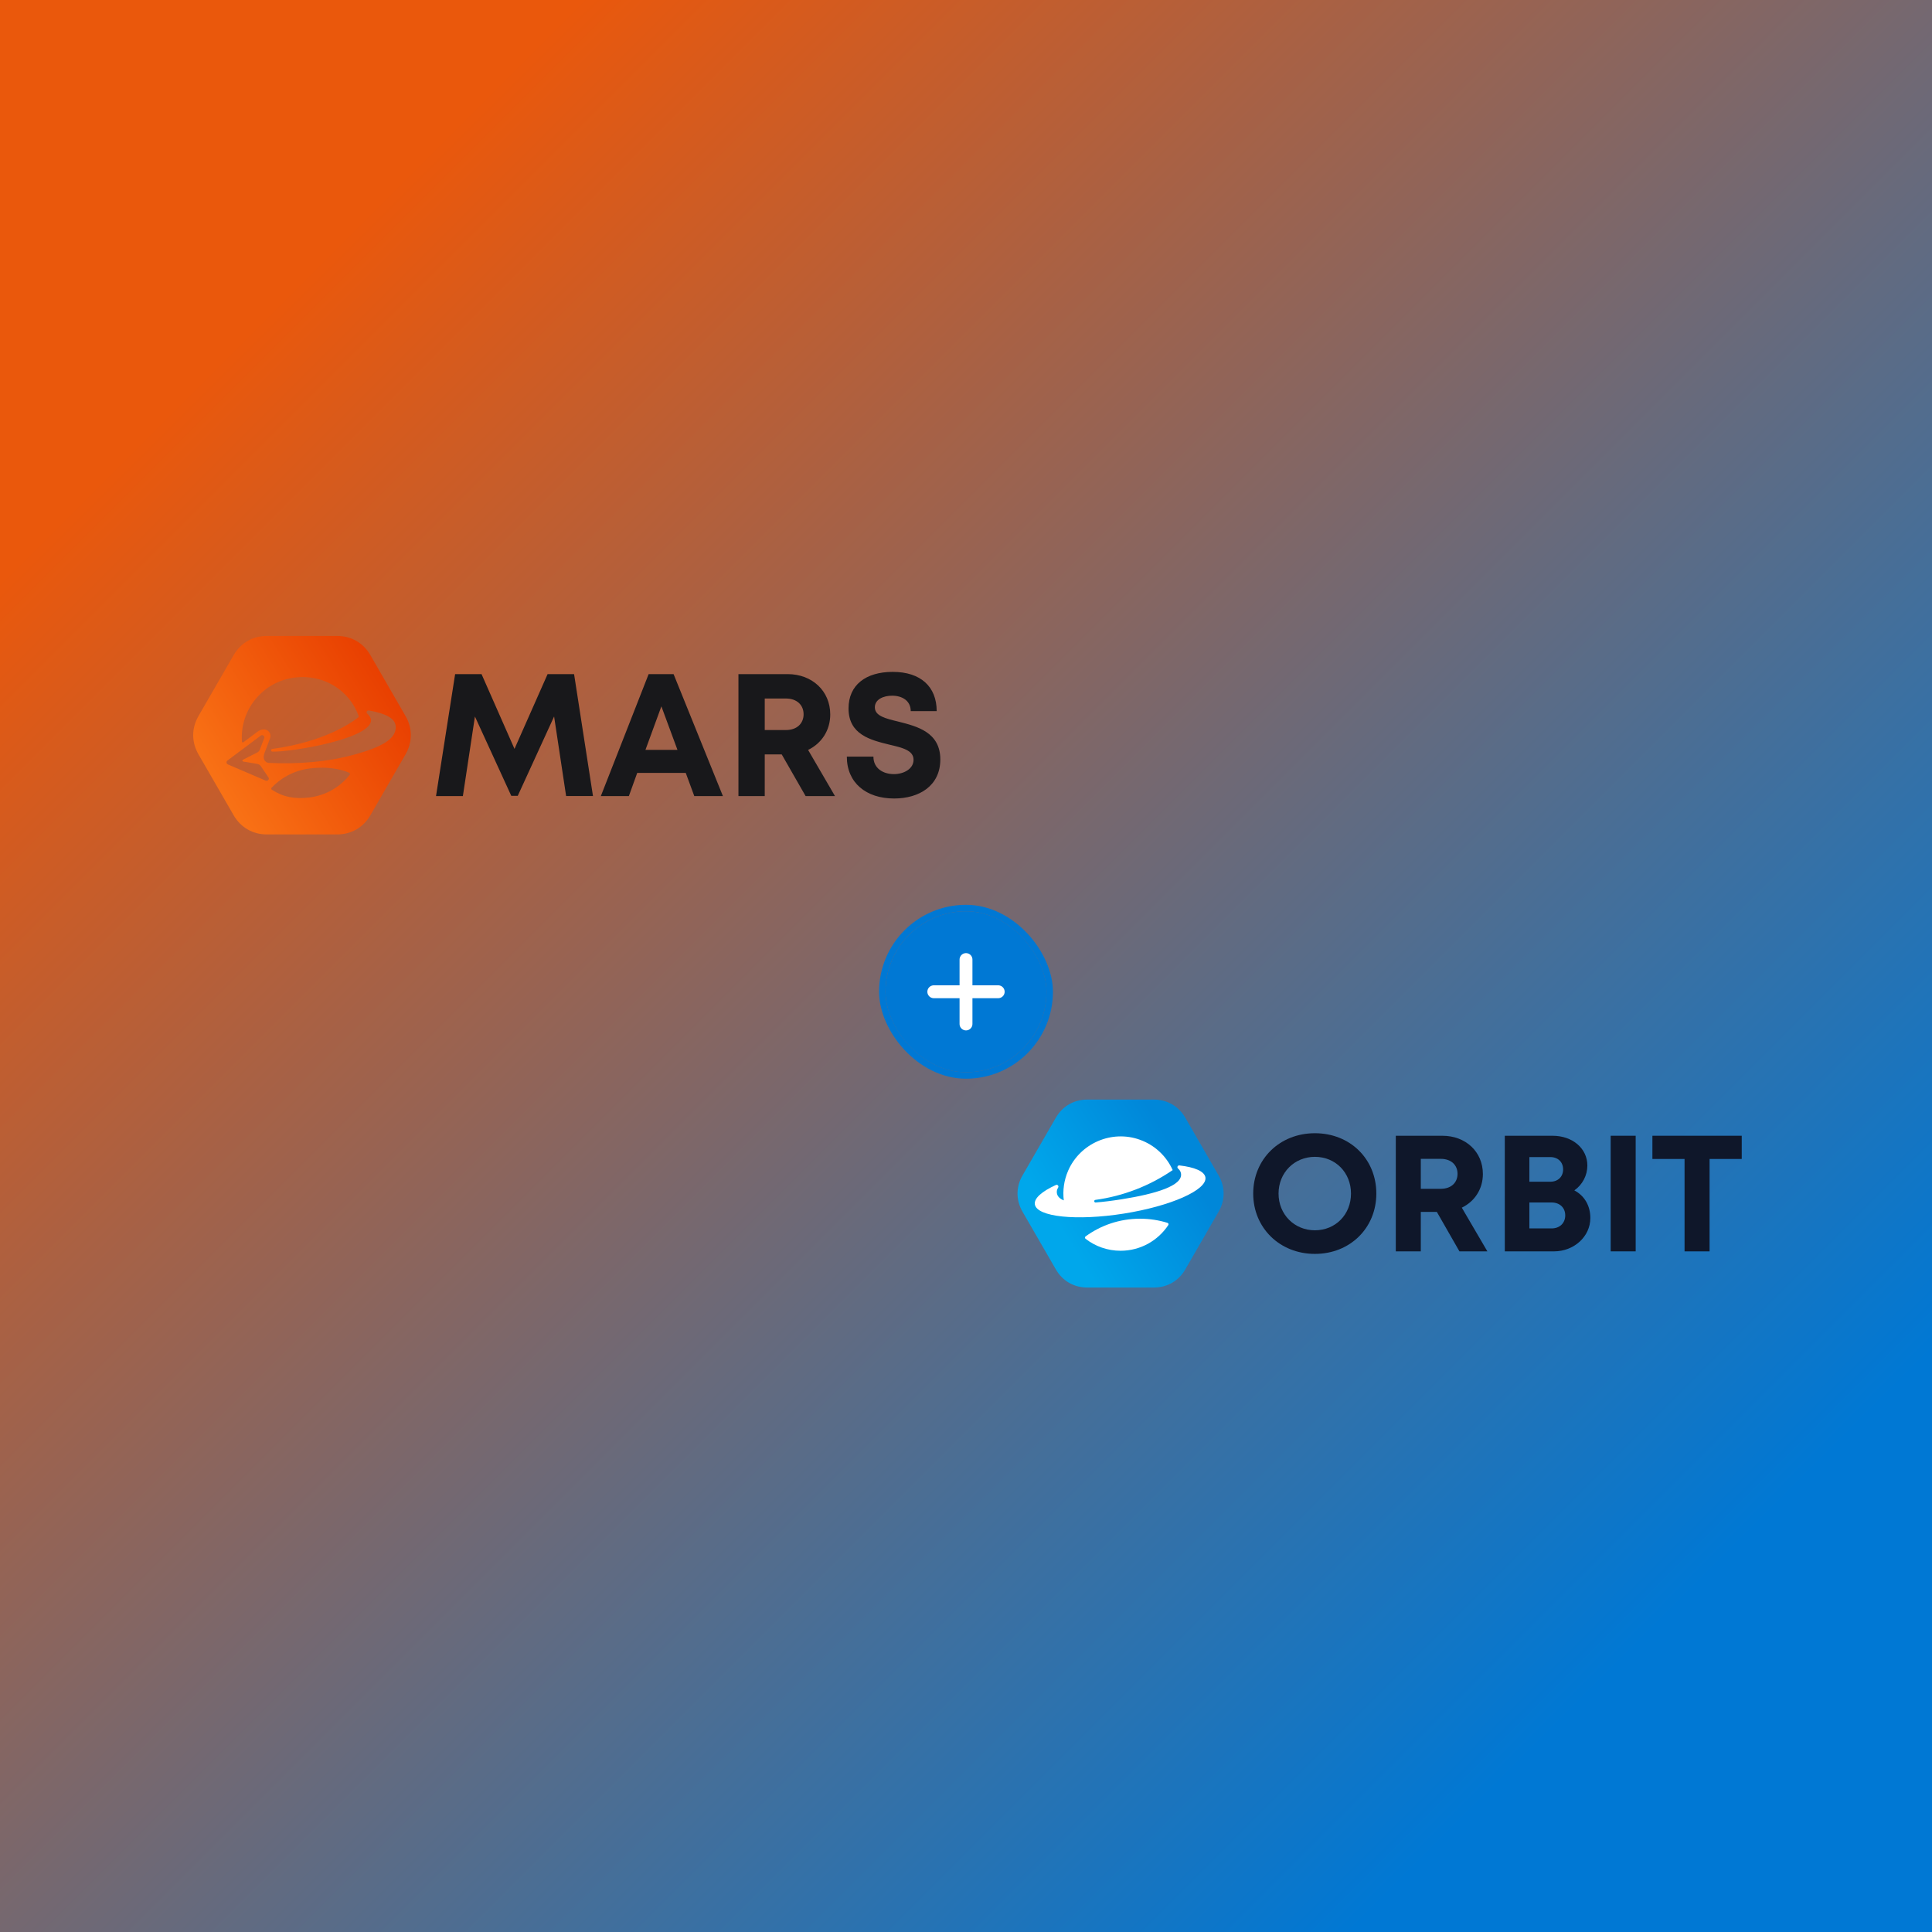 <svg xmlns="http://www.w3.org/2000/svg" fill="none" viewBox="0 0 1200 1200" height="1200" width="1200">
<g clip-path="url(#clip0_4062_5234)">
<rect fill="#0364B8" height="1200" width="1200"></rect>
<g filter="url(#filter0_i_4062_5234)">
<path fill="url(#paint0_radial_4062_5234)" d="M1033.34 497.5C1019.05 472.748 1019.05 442.252 1033.34 417.5L1150.91 213.877C1165.2 189.125 1191.61 173.877 1220.19 173.877H1455.31C1483.89 173.877 1510.3 189.125 1524.59 213.877L1642.16 417.5C1656.45 442.252 1656.45 472.748 1642.16 497.5L1524.59 701.123C1510.3 725.875 1483.89 741.123 1455.31 741.123H1220.19C1191.61 741.123 1165.2 725.875 1150.91 701.123L1033.34 497.5Z"></path>
</g>
<g filter="url(#filter1_i_4062_5234)">
<path fill="url(#paint1_radial_4062_5234)" d="M1033.34 -70.5C1019.05 -95.252 1019.05 -125.748 1033.34 -150.5L1150.91 -354.123C1165.2 -378.875 1191.61 -394.123 1220.19 -394.123H1455.31C1483.89 -394.123 1510.3 -378.875 1524.59 -354.123L1642.16 -150.5C1656.45 -125.748 1656.45 -95.252 1642.16 -70.5L1524.59 133.123C1510.3 157.875 1483.89 173.123 1455.31 173.123L1220.19 173.123C1191.61 173.123 1165.2 157.875 1150.91 133.123L1033.34 -70.5Z"></path>
</g>
<g filter="url(#filter2_i_4062_5234)">
<path fill="url(#paint2_radial_4062_5234)" d="M1033.34 1065.5C1019.05 1040.75 1019.05 1010.25 1033.34 985.5L1150.91 781.877C1165.2 757.125 1191.61 741.877 1220.19 741.877H1455.31C1483.89 741.877 1510.3 757.125 1524.59 781.877L1642.16 985.5C1656.45 1010.25 1656.45 1040.75 1642.16 1065.5L1524.59 1269.12C1510.3 1293.88 1483.89 1309.12 1455.31 1309.12H1220.19C1191.61 1309.12 1165.2 1293.88 1150.91 1269.12L1033.34 1065.5Z"></path>
</g>
<g filter="url(#filter3_d_4062_5234)">
<path fill="white" d="M541.844 781.5C527.553 756.748 527.553 726.252 541.844 701.5L659.406 497.877C673.697 473.125 700.107 457.877 728.688 457.877H963.812C992.393 457.877 1018.8 473.125 1033.09 497.877L1150.66 701.5C1164.95 726.252 1164.95 756.748 1150.66 781.5L1033.09 985.123C1018.8 1009.88 992.393 1025.12 963.812 1025.12H728.688C700.107 1025.12 673.697 1009.88 659.406 985.123L541.844 781.5Z"></path>
</g>
<g filter="url(#filter4_i_4062_5234)">
<path fill="url(#paint3_radial_4062_5234)" d="M541.844 1349.5C527.553 1324.75 527.553 1294.25 541.844 1269.5L659.406 1065.88C673.697 1041.12 700.107 1025.88 728.688 1025.88H963.812C992.393 1025.88 1018.8 1041.12 1033.09 1065.88L1150.66 1269.5C1164.95 1294.25 1164.95 1324.75 1150.66 1349.5L1033.09 1553.12C1018.8 1577.88 992.393 1593.12 963.812 1593.12H728.688C700.107 1593.12 673.697 1577.88 659.406 1553.12L541.844 1349.5Z"></path>
</g>
<g filter="url(#filter5_i_4062_5234)">
<path fill="url(#paint4_radial_4062_5234)" d="M541.844 213.5C527.553 188.748 527.553 158.252 541.844 133.5L659.406 -70.123C673.697 -94.875 700.107 -110.123 728.688 -110.123H963.812C992.393 -110.123 1018.8 -94.875 1033.09 -70.123L1150.66 133.5C1164.95 158.252 1164.95 188.748 1150.66 213.5L1033.09 417.123C1018.8 441.875 992.393 457.123 963.812 457.123H728.688C700.107 457.123 673.697 441.875 659.406 417.123L541.844 213.5Z"></path>
</g>
<g filter="url(#filter6_d_4062_5234)">
<path fill="white" d="M50.344 497.5C36.053 472.748 36.053 442.252 50.344 417.5L167.906 213.877C182.197 189.125 208.607 173.877 237.188 173.877H472.312C500.893 173.877 527.303 189.125 541.594 213.877L659.156 417.5C673.447 442.252 673.447 472.748 659.156 497.5L541.594 701.123C527.303 725.875 500.893 741.123 472.312 741.123H237.188C208.607 741.123 182.197 725.875 167.906 701.123L50.344 497.5Z"></path>
</g>
<g filter="url(#filter7_i_4062_5234)">
<path fill="url(#paint5_radial_4062_5234)" d="M50.344 -70.5C36.053 -95.252 36.053 -125.748 50.344 -150.5L167.906 -354.123C182.197 -378.875 208.607 -394.123 237.188 -394.123H472.312C500.893 -394.123 527.303 -378.875 541.594 -354.123L659.156 -150.5C673.447 -125.748 673.447 -95.252 659.156 -70.5L541.594 133.123C527.303 157.875 500.893 173.123 472.312 173.123L237.188 173.123C208.607 173.123 182.197 157.875 167.906 133.123L50.344 -70.5Z"></path>
</g>
<g filter="url(#filter8_i_4062_5234)">
<path fill="url(#paint6_radial_4062_5234)" d="M50.344 1065.5C36.053 1040.75 36.053 1010.25 50.344 985.5L167.906 781.877C182.197 757.125 208.607 741.877 237.188 741.877H472.312C500.893 741.877 527.303 757.125 541.594 781.877L659.156 985.5C673.447 1010.25 673.447 1040.75 659.156 1065.5L541.594 1269.12C527.303 1293.88 500.893 1309.12 472.312 1309.12H237.188C208.607 1309.12 182.197 1293.88 167.906 1269.12L50.344 1065.5Z"></path>
</g>
<g filter="url(#filter9_i_4062_5234)">
<path fill="url(#paint7_radial_4062_5234)" d="M-441.156 781.5C-455.447 756.748 -455.447 726.252 -441.156 701.5L-323.594 497.877C-309.303 473.125 -282.893 457.877 -254.312 457.877H-19.188C9.393 457.877 35.803 473.125 50.094 497.877L167.656 701.5C181.947 726.252 181.947 756.748 167.656 781.5L50.094 985.123C35.803 1009.88 9.393 1025.12 -19.188 1025.12H-254.312C-282.893 1025.12 -309.303 1009.88 -323.594 985.123L-441.156 781.5Z"></path>
</g>
<g filter="url(#filter10_i_4062_5234)">
<path fill="url(#paint8_radial_4062_5234)" d="M-441.156 1349.5C-455.447 1324.75 -455.447 1294.25 -441.156 1269.5L-323.594 1065.88C-309.303 1041.12 -282.893 1025.88 -254.312 1025.88H-19.188C9.393 1025.88 35.803 1041.12 50.094 1065.88L167.656 1269.5C181.947 1294.25 181.947 1324.75 167.656 1349.5L50.094 1553.12C35.803 1577.88 9.393 1593.12 -19.188 1593.12H-254.312C-282.893 1593.12 -309.303 1577.88 -323.594 1553.12L-441.156 1349.5Z"></path>
</g>
<g filter="url(#filter11_i_4062_5234)">
<path fill="url(#paint9_radial_4062_5234)" d="M-441.156 213.5C-455.447 188.748 -455.447 158.252 -441.156 133.5L-323.594 -70.123C-309.303 -94.875 -282.893 -110.123 -254.312 -110.123H-19.188C9.393 -110.123 35.803 -94.875 50.094 -70.123L167.656 133.5C181.947 158.252 181.947 188.748 167.656 213.5L50.094 417.123C35.803 441.875 9.393 457.123 -19.188 457.123H-254.312C-282.893 457.123 -309.303 441.875 -323.594 417.123L-441.156 213.5Z"></path>
</g>
<path stroke-width="2" stroke="#0078D4" d="M1033.34 497.5C1019.05 472.748 1019.05 442.252 1033.34 417.5L1150.91 213.877C1165.2 189.125 1191.61 173.877 1220.19 173.877H1455.31C1483.89 173.877 1510.3 189.125 1524.59 213.877L1642.16 417.5C1656.45 442.252 1656.45 472.748 1642.16 497.5L1524.59 701.123C1510.3 725.875 1483.89 741.123 1455.31 741.123H1220.19C1191.61 741.123 1165.2 725.875 1150.91 701.123L1033.34 497.5Z"></path>
<path stroke-width="2" stroke="#0078D4" d="M1033.34 -70.5C1019.05 -95.252 1019.05 -125.748 1033.34 -150.5L1150.91 -354.123C1165.2 -378.875 1191.61 -394.123 1220.19 -394.123H1455.31C1483.89 -394.123 1510.3 -378.875 1524.59 -354.123L1642.16 -150.5C1656.45 -125.748 1656.45 -95.252 1642.16 -70.5L1524.59 133.123C1510.3 157.875 1483.89 173.123 1455.31 173.123L1220.19 173.123C1191.61 173.123 1165.2 157.875 1150.91 133.123L1033.34 -70.5Z"></path>
<path stroke-width="2" stroke="#0078D4" d="M1033.34 1065.5C1019.05 1040.75 1019.05 1010.25 1033.34 985.5L1150.91 781.877C1165.2 757.125 1191.61 741.877 1220.19 741.877H1455.31C1483.89 741.877 1510.3 757.125 1524.59 781.877L1642.16 985.5C1656.45 1010.25 1656.45 1040.75 1642.16 1065.5L1524.59 1269.12C1510.3 1293.88 1483.89 1309.12 1455.31 1309.12H1220.19C1191.61 1309.12 1165.2 1293.88 1150.91 1269.12L1033.34 1065.5Z"></path>
<path stroke-width="2" stroke="#0078D4" d="M541.844 781.5C527.553 756.748 527.553 726.252 541.844 701.5L659.406 497.877C673.697 473.125 700.107 457.877 728.688 457.877H963.812C992.393 457.877 1018.8 473.125 1033.09 497.877L1150.66 701.5C1164.95 726.252 1164.95 756.748 1150.66 781.5L1033.09 985.123C1018.8 1009.88 992.393 1025.12 963.812 1025.12H728.688C700.107 1025.12 673.697 1009.88 659.406 985.123L541.844 781.5Z"></path>
<path stroke-width="2" stroke="#0078D4" d="M541.844 1349.5C527.553 1324.75 527.553 1294.25 541.844 1269.5L659.406 1065.88C673.697 1041.12 700.107 1025.88 728.688 1025.88H963.812C992.393 1025.88 1018.8 1041.12 1033.09 1065.88L1150.66 1269.5C1164.95 1294.25 1164.95 1324.75 1150.66 1349.5L1033.09 1553.12C1018.8 1577.88 992.393 1593.12 963.812 1593.12H728.688C700.107 1593.12 673.697 1577.88 659.406 1553.12L541.844 1349.5Z"></path>
<path stroke-width="2" stroke="#0078D4" d="M541.844 213.5C527.553 188.748 527.553 158.252 541.844 133.5L659.406 -70.123C673.697 -94.875 700.107 -110.123 728.688 -110.123H963.812C992.393 -110.123 1018.8 -94.875 1033.09 -70.123L1150.66 133.5C1164.95 158.252 1164.95 188.748 1150.66 213.5L1033.09 417.123C1018.8 441.875 992.393 457.123 963.812 457.123H728.688C700.107 457.123 673.697 441.875 659.406 417.123L541.844 213.5Z"></path>
<path stroke-width="2" stroke="#0078D4" d="M50.344 497.5C36.053 472.748 36.053 442.252 50.344 417.5L167.906 213.877C182.197 189.125 208.607 173.877 237.188 173.877H472.312C500.893 173.877 527.303 189.125 541.594 213.877L659.156 417.5C673.447 442.252 673.447 472.748 659.156 497.5L541.594 701.123C527.303 725.875 500.893 741.123 472.312 741.123H237.188C208.607 741.123 182.197 725.875 167.906 701.123L50.344 497.5Z"></path>
<path stroke-width="2" stroke="#0078D4" d="M50.344 -70.5C36.053 -95.252 36.053 -125.748 50.344 -150.5L167.906 -354.123C182.197 -378.875 208.607 -394.123 237.188 -394.123H472.312C500.893 -394.123 527.303 -378.875 541.594 -354.123L659.156 -150.5C673.447 -125.748 673.447 -95.252 659.156 -70.5L541.594 133.123C527.303 157.875 500.893 173.123 472.312 173.123L237.188 173.123C208.607 173.123 182.197 157.875 167.906 133.123L50.344 -70.5Z"></path>
<path stroke-width="2" stroke="#0078D4" d="M50.344 1065.5C36.053 1040.75 36.053 1010.25 50.344 985.5L167.906 781.877C182.197 757.125 208.607 741.877 237.188 741.877H472.312C500.893 741.877 527.303 757.125 541.594 781.877L659.156 985.5C673.447 1010.25 673.447 1040.75 659.156 1065.5L541.594 1269.12C527.303 1293.88 500.893 1309.12 472.312 1309.12H237.188C208.607 1309.12 182.197 1293.88 167.906 1269.12L50.344 1065.5Z"></path>
<path stroke-width="2" stroke="#0078D4" d="M-441.156 781.5C-455.447 756.748 -455.447 726.252 -441.156 701.5L-323.594 497.877C-309.303 473.125 -282.893 457.877 -254.312 457.877H-19.188C9.393 457.877 35.803 473.125 50.094 497.877L167.656 701.5C181.947 726.252 181.947 756.748 167.656 781.5L50.094 985.123C35.803 1009.88 9.393 1025.12 -19.188 1025.12H-254.312C-282.893 1025.12 -309.303 1009.88 -323.594 985.123L-441.156 781.5Z"></path>
<path stroke-width="2" stroke="#0078D4" d="M-441.156 1349.5C-455.447 1324.75 -455.447 1294.25 -441.156 1269.5L-323.594 1065.88C-309.303 1041.12 -282.893 1025.88 -254.312 1025.88H-19.188C9.393 1025.88 35.803 1041.12 50.094 1065.88L167.656 1269.5C181.947 1294.25 181.947 1324.75 167.656 1349.5L50.094 1553.12C35.803 1577.88 9.393 1593.12 -19.188 1593.12H-254.312C-282.893 1593.12 -309.303 1577.88 -323.594 1553.12L-441.156 1349.5Z"></path>
<path stroke-width="2" stroke="#0078D4" d="M-441.156 213.5C-455.447 188.748 -455.447 158.252 -441.156 133.5L-323.594 -70.123C-309.303 -94.875 -282.893 -110.123 -254.312 -110.123H-19.188C9.393 -110.123 35.803 -94.875 50.094 -70.123L167.656 133.5C181.947 158.252 181.947 188.748 167.656 213.5L50.094 417.123C35.803 441.875 9.393 457.123 -19.188 457.123H-254.312C-282.893 457.123 -309.303 441.875 -323.594 417.123L-441.156 213.5Z"></path>
<g style="mix-blend-mode:color">
<rect fill="url(#paint10_linear_4062_5234)" height="1200" width="1200"></rect>
</g>
<path fill="url(#paint11_linear_4062_5234)" d="M230.037 406.889L240.967 425.82L251.897 444.75C256.262 452.311 256.262 460.967 251.897 468.529L240.967 487.459L230.037 506.39C225.672 513.951 218.176 518.278 209.445 518.279L187.586 518.278H165.727C156.995 518.279 149.499 513.951 145.134 506.39L134.205 487.459L123.275 468.529C118.909 460.967 118.909 452.312 123.275 444.75L134.204 425.82L145.134 406.889C149.5 399.328 156.996 395 165.727 395L187.586 395H209.445C218.176 395 225.672 399.328 230.037 406.889ZM183.252 420.808C200.943 418.698 216.987 428.615 222.761 444.701C222.905 445.102 222.696 445.483 222.355 445.739C205.962 458.044 183.443 463.289 169.08 465.18C168.581 465.245 168.271 465.776 168.371 466.203C168.471 466.629 168.873 466.842 169.31 466.851C181.667 467.089 231.838 458.637 230.434 446.86C230.302 445.751 229.164 444.166 228.099 443.251C227.707 442.915 227.593 442.377 227.812 441.91C228.033 441.443 228.521 441.189 229.029 441.278C239.731 443.134 245.192 446.206 245.732 450.731C246.725 459.061 236.362 464.148 220.69 468.523C203.295 473.378 185.219 474.663 167.111 473.863C165.656 473.799 164.453 472.898 163.982 471.52C163.59 470.374 163.728 469.277 164.465 467.186C164.607 466.784 165.367 464.871 165.546 464.394L167.691 458.65C168.57 456.301 167.453 454.335 165.777 453.495C164.157 452.684 162.028 452.929 159.88 454.525L151.193 461.024C151.019 461.155 150.803 461.178 150.605 461.087C150.408 460.997 150.284 460.818 150.269 460.602C148.908 440.792 163.314 423.186 183.252 420.808L183.252 420.808ZM161.963 456.9L141.258 472.39C140.847 472.698 140.646 473.166 140.707 473.676C140.768 474.186 141.073 474.594 141.546 474.797L165.006 484.851C165.54 485.08 166.125 484.969 166.539 484.563C166.952 484.157 167.177 483.516 166.854 483.035L162.076 475.943C161.523 475.122 160.744 474.621 159.769 474.459L151.021 473.002C150.771 472.961 150.584 472.771 150.545 472.519C150.506 472.269 150.628 472.031 150.854 471.916L159.759 467.391C160.56 466.984 161.114 466.366 161.432 465.525L164.181 458.255C164.387 457.709 164.029 457.13 163.531 456.826C163.032 456.521 162.431 456.55 161.963 456.9ZM217.192 481.242C211.255 488.798 202.434 494.086 192.139 495.315C183.075 496.396 175.975 495.142 168.874 490.531C168.656 490.389 168.524 490.176 168.494 489.917C168.464 489.658 168.542 489.422 168.722 489.233C173.874 483.84 181.735 478.564 192.896 477.232C202.089 476.135 210.628 477.257 216.86 479.938C217.11 480.046 217.28 480.244 217.346 480.509C217.414 480.772 217.36 481.028 217.192 481.242Z" clip-rule="evenodd" fill-rule="evenodd"></path>
<path fill="#18181B" d="M368.311 494.448L356.571 418.706H340.124L319.565 465.143L299.097 418.706H282.687L270.821 494.448H287.502L294.986 445.035L317.564 494.303H321.586L344.164 445.017L351.63 494.447H368.311L368.311 494.448ZM431.23 494.448H449.012L418.372 418.706H402.881L373.198 494.448H390.601L395.794 480.057H425.929L431.23 494.448H431.23ZM410.798 438.723L420.789 465.774H400.898L410.798 438.723ZM500.372 494.448H518.622L501.923 465.792C510.272 461.752 515.682 453.655 515.682 443.755C515.682 429.166 504.411 418.706 489.227 418.706H458.66V494.448H474.998V468.587H485.548L500.372 494.448ZM474.998 433.854H488.144C495.033 433.854 499.127 437.984 499.127 443.647C499.127 449.328 495.033 453.439 488.144 453.439H474.998V433.855V433.854ZM555.338 495.963C571.009 495.963 584.048 488.046 584.048 471.707C584.048 454.737 569.549 451.131 558.007 448.209C549.982 446.28 543.382 444.674 543.382 439.336C543.382 434.359 548.774 432.105 554.112 432.105C560.28 432.105 565.672 435.171 565.672 441.699H581.794C581.794 426.605 571.948 417.317 554.509 417.317C537.72 417.317 527.044 425.486 527.044 440.022C527.044 456.36 540.876 459.678 552.327 462.492C560.514 464.421 567.421 466.026 567.421 471.905C567.421 477.567 561.398 480.814 555.23 480.814C548.54 480.814 542.499 477.279 542.499 469.957H525.98C525.98 486.224 537.972 495.962 555.338 495.962L555.338 495.963Z"></path>
<g filter="url(#filter12_dd_4062_5234)">
<rect fill="#0078D4" rx="50" height="100" width="100" y="550" x="550"></rect>
<rect stroke-width="4" stroke="#0078D4" rx="52" height="104" width="104" y="548" x="548"></rect>
<path stroke-linejoin="round" stroke-linecap="round" stroke-width="8" stroke="white" d="M600 580V620M620 600H580"></path>
</g>
<path fill="#0F172A" d="M778.391 741.339C778.391 720.017 794.798 703.863 816.711 703.863C838.624 703.863 854.863 719.932 854.863 741.339C854.863 762.746 838.54 778.815 816.711 778.815C794.882 778.815 778.391 762.661 778.391 741.339ZM839.124 741.346C839.124 728.315 829.508 718.536 816.711 718.536C803.914 718.536 794.129 728.418 794.129 741.346C794.129 754.273 803.914 764.155 816.711 764.155C829.508 764.155 839.124 754.37 839.124 741.346Z"></path>
<path fill="#0F172A" d="M892.456 752.74H882.489V777.25H866.952V705.44H895.936C910.317 705.44 921.043 715.342 921.043 729.197C921.043 738.593 915.895 746.267 907.954 750.104L923.842 777.257H906.487L892.456 752.747V752.74ZM882.489 738.385H894.923C901.422 738.385 905.305 734.476 905.305 729.087C905.305 723.698 901.422 719.789 894.923 719.789H882.489V738.385Z"></path>
<path fill="#0F172A" d="M977.849 739.372C984.192 742.696 987.789 748.929 987.789 756.526C987.789 768.044 977.661 777.25 965.181 777.25H934.659V705.44H964.35C976.739 705.44 985.939 713.342 985.939 723.906C985.939 730.08 982.907 735.833 977.842 739.378L977.849 739.372ZM963.721 762.992C968.83 762.992 972.2 759.616 972.2 754.896C972.2 750.176 968.83 746.884 963.721 746.884H949.93V762.992H963.727H963.721ZM970.876 726.328C970.876 721.822 967.753 718.673 962.876 718.673H949.93V733.989H962.876C967.772 733.989 970.876 730.821 970.876 726.334V726.328Z"></path>
<path fill="#0F172A" d="M1000.42 705.434H1015.95V777.244H1000.42V705.434Z"></path>
<path fill="#0F172A" d="M1081.81 719.855H1061.85V777.251H1046.31V719.855H1026.34V705.434H1081.82V719.855H1081.81Z"></path>
<path fill="url(#paint12_linear_4062_5234)" d="M736.207 694.228L746.557 712.154L756.906 730.081C761.042 737.242 761.042 745.436 756.906 752.598L746.557 770.524L736.207 788.451C732.071 795.612 724.975 799.709 716.703 799.709H696.004H675.305C667.033 799.709 659.937 795.612 655.801 788.451L645.451 770.524L635.102 752.598C630.966 745.436 630.966 737.242 635.102 730.081L645.451 712.154L655.801 694.228C659.937 687.066 667.033 682.969 675.305 682.969H696.004H716.703C724.975 682.969 732.071 687.066 736.207 694.228Z" clip-rule="evenodd" fill-rule="evenodd"></path>
<path fill="white" d="M748.706 731.282C748.108 727.51 742.005 724.958 732.545 723.861C731.435 723.731 730.877 725.114 731.734 725.828C732.727 726.653 733.35 727.665 733.539 728.886C734.74 736.45 717.852 741.541 696.562 744.91C690.875 745.813 685.44 746.501 680.519 746.878C680.097 746.91 679.727 746.611 679.662 746.196C679.59 745.748 679.902 745.332 680.35 745.274C697.588 742.943 714.06 736.567 728.377 726.763C724.572 718.316 717.489 711.323 707.983 707.908C690.453 701.604 670.786 710.141 663.397 727.243C660.807 733.243 660.008 739.541 660.735 745.566C658.287 744.586 656.768 743.131 656.45 741.099C656.255 739.878 656.534 738.729 657.223 737.632C657.82 736.69 656.853 735.548 655.84 736.009C647.185 739.976 642.166 744.287 642.763 748.059C643.997 755.857 668.715 758.422 697.965 753.792C727.221 749.157 749.933 739.08 748.699 731.282H748.706Z" clip-rule="evenodd" fill-rule="evenodd"></path>
<path fill="white" d="M725.65 760.915C725.981 760.409 725.735 759.72 725.157 759.539C719.768 757.863 714.035 756.961 708.087 756.961C695.446 756.961 683.759 761.045 674.273 767.96C673.786 768.317 673.773 769.05 674.247 769.421C680.259 774.089 687.81 776.868 696.004 776.868C708.392 776.868 719.294 770.524 725.65 760.915Z" clip-rule="evenodd" fill-rule="evenodd"></path>
</g>
<defs>
<filter color-interpolation-filters="sRGB" filterUnits="userSpaceOnUse" height="567.247" width="630.248" y="173.877" x="1022.63" id="filter0_i_4062_5234">
<feFlood result="BackgroundImageFix" flood-opacity="0"></feFlood>
<feBlend result="shape" in2="BackgroundImageFix" in="SourceGraphic" mode="normal"></feBlend>
<feColorMatrix result="hardAlpha" values="0 0 0 0 0 0 0 0 0 0 0 0 0 0 0 0 0 0 127 0" type="matrix" in="SourceAlpha"></feColorMatrix>
<feOffset></feOffset>
<feGaussianBlur stdDeviation="32"></feGaussianBlur>
<feComposite k3="1" k2="-1" operator="arithmetic" in2="hardAlpha"></feComposite>
<feColorMatrix values="0 0 0 0 0 0 0 0 0 0.471 0 0 0 0 0.831 0 0 0 0.4 0" type="matrix"></feColorMatrix>
<feBlend result="effect1_innerShadow_4062_5234" in2="shape" mode="normal"></feBlend>
</filter>
<filter color-interpolation-filters="sRGB" filterUnits="userSpaceOnUse" height="567.247" width="630.248" y="-394.123" x="1022.63" id="filter1_i_4062_5234">
<feFlood result="BackgroundImageFix" flood-opacity="0"></feFlood>
<feBlend result="shape" in2="BackgroundImageFix" in="SourceGraphic" mode="normal"></feBlend>
<feColorMatrix result="hardAlpha" values="0 0 0 0 0 0 0 0 0 0 0 0 0 0 0 0 0 0 127 0" type="matrix" in="SourceAlpha"></feColorMatrix>
<feOffset></feOffset>
<feGaussianBlur stdDeviation="32"></feGaussianBlur>
<feComposite k3="1" k2="-1" operator="arithmetic" in2="hardAlpha"></feComposite>
<feColorMatrix values="0 0 0 0 0 0 0 0 0 0.471 0 0 0 0 0.831 0 0 0 0.4 0" type="matrix"></feColorMatrix>
<feBlend result="effect1_innerShadow_4062_5234" in2="shape" mode="normal"></feBlend>
</filter>
<filter color-interpolation-filters="sRGB" filterUnits="userSpaceOnUse" height="567.247" width="630.248" y="741.877" x="1022.63" id="filter2_i_4062_5234">
<feFlood result="BackgroundImageFix" flood-opacity="0"></feFlood>
<feBlend result="shape" in2="BackgroundImageFix" in="SourceGraphic" mode="normal"></feBlend>
<feColorMatrix result="hardAlpha" values="0 0 0 0 0 0 0 0 0 0 0 0 0 0 0 0 0 0 127 0" type="matrix" in="SourceAlpha"></feColorMatrix>
<feOffset></feOffset>
<feGaussianBlur stdDeviation="32"></feGaussianBlur>
<feComposite k3="1" k2="-1" operator="arithmetic" in2="hardAlpha"></feComposite>
<feColorMatrix values="0 0 0 0 0 0 0 0 0 0.471 0 0 0 0 0.831 0 0 0 0.4 0" type="matrix"></feColorMatrix>
<feBlend result="effect1_innerShadow_4062_5234" in2="shape" mode="normal"></feBlend>
</filter>
<filter color-interpolation-filters="sRGB" filterUnits="userSpaceOnUse" height="599.247" width="662.248" y="441.877" x="515.126" id="filter3_d_4062_5234">
<feFlood result="BackgroundImageFix" flood-opacity="0"></feFlood>
<feColorMatrix result="hardAlpha" values="0 0 0 0 0 0 0 0 0 0 0 0 0 0 0 0 0 0 127 0" type="matrix" in="SourceAlpha"></feColorMatrix>
<feOffset></feOffset>
<feGaussianBlur stdDeviation="8"></feGaussianBlur>
<feComposite operator="out" in2="hardAlpha"></feComposite>
<feColorMatrix values="0 0 0 0 1 0 0 0 0 1 0 0 0 0 1 0 0 0 1 0" type="matrix"></feColorMatrix>
<feBlend result="effect1_dropShadow_4062_5234" in2="BackgroundImageFix" mode="overlay"></feBlend>
<feBlend result="shape" in2="effect1_dropShadow_4062_5234" in="SourceGraphic" mode="normal"></feBlend>
</filter>
<filter color-interpolation-filters="sRGB" filterUnits="userSpaceOnUse" height="567.247" width="630.248" y="1025.88" x="531.126" id="filter4_i_4062_5234">
<feFlood result="BackgroundImageFix" flood-opacity="0"></feFlood>
<feBlend result="shape" in2="BackgroundImageFix" in="SourceGraphic" mode="normal"></feBlend>
<feColorMatrix result="hardAlpha" values="0 0 0 0 0 0 0 0 0 0 0 0 0 0 0 0 0 0 127 0" type="matrix" in="SourceAlpha"></feColorMatrix>
<feOffset></feOffset>
<feGaussianBlur stdDeviation="32"></feGaussianBlur>
<feComposite k3="1" k2="-1" operator="arithmetic" in2="hardAlpha"></feComposite>
<feColorMatrix values="0 0 0 0 0 0 0 0 0 0.471 0 0 0 0 0.831 0 0 0 0.4 0" type="matrix"></feColorMatrix>
<feBlend result="effect1_innerShadow_4062_5234" in2="shape" mode="normal"></feBlend>
</filter>
<filter color-interpolation-filters="sRGB" filterUnits="userSpaceOnUse" height="567.247" width="630.248" y="-110.123" x="531.126" id="filter5_i_4062_5234">
<feFlood result="BackgroundImageFix" flood-opacity="0"></feFlood>
<feBlend result="shape" in2="BackgroundImageFix" in="SourceGraphic" mode="normal"></feBlend>
<feColorMatrix result="hardAlpha" values="0 0 0 0 0 0 0 0 0 0 0 0 0 0 0 0 0 0 127 0" type="matrix" in="SourceAlpha"></feColorMatrix>
<feOffset></feOffset>
<feGaussianBlur stdDeviation="32"></feGaussianBlur>
<feComposite k3="1" k2="-1" operator="arithmetic" in2="hardAlpha"></feComposite>
<feColorMatrix values="0 0 0 0 0 0 0 0 0 0.471 0 0 0 0 0.831 0 0 0 0.4 0" type="matrix"></feColorMatrix>
<feBlend result="effect1_innerShadow_4062_5234" in2="shape" mode="normal"></feBlend>
</filter>
<filter color-interpolation-filters="sRGB" filterUnits="userSpaceOnUse" height="599.247" width="662.248" y="157.877" x="23.626" id="filter6_d_4062_5234">
<feFlood result="BackgroundImageFix" flood-opacity="0"></feFlood>
<feColorMatrix result="hardAlpha" values="0 0 0 0 0 0 0 0 0 0 0 0 0 0 0 0 0 0 127 0" type="matrix" in="SourceAlpha"></feColorMatrix>
<feOffset></feOffset>
<feGaussianBlur stdDeviation="8"></feGaussianBlur>
<feComposite operator="out" in2="hardAlpha"></feComposite>
<feColorMatrix values="0 0 0 0 1 0 0 0 0 1 0 0 0 0 1 0 0 0 1 0" type="matrix"></feColorMatrix>
<feBlend result="effect1_dropShadow_4062_5234" in2="BackgroundImageFix" mode="overlay"></feBlend>
<feBlend result="shape" in2="effect1_dropShadow_4062_5234" in="SourceGraphic" mode="normal"></feBlend>
</filter>
<filter color-interpolation-filters="sRGB" filterUnits="userSpaceOnUse" height="567.247" width="630.248" y="-394.123" x="39.626" id="filter7_i_4062_5234">
<feFlood result="BackgroundImageFix" flood-opacity="0"></feFlood>
<feBlend result="shape" in2="BackgroundImageFix" in="SourceGraphic" mode="normal"></feBlend>
<feColorMatrix result="hardAlpha" values="0 0 0 0 0 0 0 0 0 0 0 0 0 0 0 0 0 0 127 0" type="matrix" in="SourceAlpha"></feColorMatrix>
<feOffset></feOffset>
<feGaussianBlur stdDeviation="32"></feGaussianBlur>
<feComposite k3="1" k2="-1" operator="arithmetic" in2="hardAlpha"></feComposite>
<feColorMatrix values="0 0 0 0 0 0 0 0 0 0.471 0 0 0 0 0.831 0 0 0 0.4 0" type="matrix"></feColorMatrix>
<feBlend result="effect1_innerShadow_4062_5234" in2="shape" mode="normal"></feBlend>
</filter>
<filter color-interpolation-filters="sRGB" filterUnits="userSpaceOnUse" height="567.247" width="630.248" y="741.877" x="39.626" id="filter8_i_4062_5234">
<feFlood result="BackgroundImageFix" flood-opacity="0"></feFlood>
<feBlend result="shape" in2="BackgroundImageFix" in="SourceGraphic" mode="normal"></feBlend>
<feColorMatrix result="hardAlpha" values="0 0 0 0 0 0 0 0 0 0 0 0 0 0 0 0 0 0 127 0" type="matrix" in="SourceAlpha"></feColorMatrix>
<feOffset></feOffset>
<feGaussianBlur stdDeviation="32"></feGaussianBlur>
<feComposite k3="1" k2="-1" operator="arithmetic" in2="hardAlpha"></feComposite>
<feColorMatrix values="0 0 0 0 0 0 0 0 0 0.471 0 0 0 0 0.831 0 0 0 0.4 0" type="matrix"></feColorMatrix>
<feBlend result="effect1_innerShadow_4062_5234" in2="shape" mode="normal"></feBlend>
</filter>
<filter color-interpolation-filters="sRGB" filterUnits="userSpaceOnUse" height="567.247" width="630.248" y="457.877" x="-451.874" id="filter9_i_4062_5234">
<feFlood result="BackgroundImageFix" flood-opacity="0"></feFlood>
<feBlend result="shape" in2="BackgroundImageFix" in="SourceGraphic" mode="normal"></feBlend>
<feColorMatrix result="hardAlpha" values="0 0 0 0 0 0 0 0 0 0 0 0 0 0 0 0 0 0 127 0" type="matrix" in="SourceAlpha"></feColorMatrix>
<feOffset></feOffset>
<feGaussianBlur stdDeviation="32"></feGaussianBlur>
<feComposite k3="1" k2="-1" operator="arithmetic" in2="hardAlpha"></feComposite>
<feColorMatrix values="0 0 0 0 0 0 0 0 0 0.471 0 0 0 0 0.831 0 0 0 0.4 0" type="matrix"></feColorMatrix>
<feBlend result="effect1_innerShadow_4062_5234" in2="shape" mode="normal"></feBlend>
</filter>
<filter color-interpolation-filters="sRGB" filterUnits="userSpaceOnUse" height="567.247" width="630.248" y="1025.88" x="-451.874" id="filter10_i_4062_5234">
<feFlood result="BackgroundImageFix" flood-opacity="0"></feFlood>
<feBlend result="shape" in2="BackgroundImageFix" in="SourceGraphic" mode="normal"></feBlend>
<feColorMatrix result="hardAlpha" values="0 0 0 0 0 0 0 0 0 0 0 0 0 0 0 0 0 0 127 0" type="matrix" in="SourceAlpha"></feColorMatrix>
<feOffset></feOffset>
<feGaussianBlur stdDeviation="32"></feGaussianBlur>
<feComposite k3="1" k2="-1" operator="arithmetic" in2="hardAlpha"></feComposite>
<feColorMatrix values="0 0 0 0 0 0 0 0 0 0.471 0 0 0 0 0.831 0 0 0 0.4 0" type="matrix"></feColorMatrix>
<feBlend result="effect1_innerShadow_4062_5234" in2="shape" mode="normal"></feBlend>
</filter>
<filter color-interpolation-filters="sRGB" filterUnits="userSpaceOnUse" height="567.247" width="630.248" y="-110.123" x="-451.874" id="filter11_i_4062_5234">
<feFlood result="BackgroundImageFix" flood-opacity="0"></feFlood>
<feBlend result="shape" in2="BackgroundImageFix" in="SourceGraphic" mode="normal"></feBlend>
<feColorMatrix result="hardAlpha" values="0 0 0 0 0 0 0 0 0 0 0 0 0 0 0 0 0 0 127 0" type="matrix" in="SourceAlpha"></feColorMatrix>
<feOffset></feOffset>
<feGaussianBlur stdDeviation="32"></feGaussianBlur>
<feComposite k3="1" k2="-1" operator="arithmetic" in2="hardAlpha"></feComposite>
<feColorMatrix values="0 0 0 0 0 0 0 0 0 0.471 0 0 0 0 0.831 0 0 0 0.4 0" type="matrix"></feColorMatrix>
<feBlend result="effect1_innerShadow_4062_5234" in2="shape" mode="normal"></feBlend>
</filter>
<filter color-interpolation-filters="sRGB" filterUnits="userSpaceOnUse" height="236" width="236" y="494" x="482" id="filter12_dd_4062_5234">
<feFlood result="BackgroundImageFix" flood-opacity="0"></feFlood>
<feColorMatrix result="hardAlpha" values="0 0 0 0 0 0 0 0 0 0 0 0 0 0 0 0 0 0 127 0" type="matrix" in="SourceAlpha"></feColorMatrix>
<feOffset dy="12"></feOffset>
<feGaussianBlur stdDeviation="32"></feGaussianBlur>
<feComposite operator="out" in2="hardAlpha"></feComposite>
<feColorMatrix values="0 0 0 0 0 0 0 0 0 0.471 0 0 0 0 0.831 0 0 0 0.3 0" type="matrix"></feColorMatrix>
<feBlend result="effect1_dropShadow_4062_5234" in2="BackgroundImageFix" mode="normal"></feBlend>
<feColorMatrix result="hardAlpha" values="0 0 0 0 0 0 0 0 0 0 0 0 0 0 0 0 0 0 127 0" type="matrix" in="SourceAlpha"></feColorMatrix>
<feOffset dy="4"></feOffset>
<feGaussianBlur stdDeviation="12"></feGaussianBlur>
<feComposite operator="out" in2="hardAlpha"></feComposite>
<feColorMatrix values="0 0 0 0 0.314 0 0 0 0 0.851 0 0 0 0 1 0 0 0 0.3 0" type="matrix"></feColorMatrix>
<feBlend result="effect2_dropShadow_4062_5234" in2="effect1_dropShadow_4062_5234" mode="normal"></feBlend>
<feBlend result="shape" in2="effect2_dropShadow_4062_5234" in="SourceGraphic" mode="normal"></feBlend>
</filter>
<radialGradient gradientTransform="translate(1337.75 457.5) rotate(90) scale(327.5)" gradientUnits="userSpaceOnUse" r="1" cy="0" cx="0" id="paint0_radial_4062_5234">
<stop stop-opacity="0.9" stop-color="white" offset="0.82"></stop>
<stop stop-color="#A5D8FF" offset="1"></stop>
</radialGradient>
<radialGradient gradientTransform="translate(1337.75 -110.5) rotate(90) scale(327.5)" gradientUnits="userSpaceOnUse" r="1" cy="0" cx="0" id="paint1_radial_4062_5234">
<stop stop-opacity="0.9" stop-color="white" offset="0.82"></stop>
<stop stop-color="#A5D8FF" offset="1"></stop>
</radialGradient>
<radialGradient gradientTransform="translate(1337.75 1025.5) rotate(90) scale(327.5)" gradientUnits="userSpaceOnUse" r="1" cy="0" cx="0" id="paint2_radial_4062_5234">
<stop stop-opacity="0.9" stop-color="white" offset="0.82"></stop>
<stop stop-color="#A5D8FF" offset="1"></stop>
</radialGradient>
<radialGradient gradientTransform="translate(846.25 1309.5) rotate(90) scale(327.5)" gradientUnits="userSpaceOnUse" r="1" cy="0" cx="0" id="paint3_radial_4062_5234">
<stop stop-opacity="0.9" stop-color="white" offset="0.82"></stop>
<stop stop-color="#A5D8FF" offset="1"></stop>
</radialGradient>
<radialGradient gradientTransform="translate(846.25 173.5) rotate(90) scale(327.5)" gradientUnits="userSpaceOnUse" r="1" cy="0" cx="0" id="paint4_radial_4062_5234">
<stop stop-opacity="0.9" stop-color="white" offset="0.82"></stop>
<stop stop-color="#A5D8FF" offset="1"></stop>
</radialGradient>
<radialGradient gradientTransform="translate(354.75 -110.5) rotate(90) scale(327.5)" gradientUnits="userSpaceOnUse" r="1" cy="0" cx="0" id="paint5_radial_4062_5234">
<stop stop-opacity="0.9" stop-color="white" offset="0.82"></stop>
<stop stop-color="#A5D8FF" offset="1"></stop>
</radialGradient>
<radialGradient gradientTransform="translate(354.75 1025.5) rotate(90) scale(327.5)" gradientUnits="userSpaceOnUse" r="1" cy="0" cx="0" id="paint6_radial_4062_5234">
<stop stop-opacity="0.9" stop-color="white" offset="0.82"></stop>
<stop stop-color="#A5D8FF" offset="1"></stop>
</radialGradient>
<radialGradient gradientTransform="translate(-136.75 741.5) rotate(90) scale(327.5)" gradientUnits="userSpaceOnUse" r="1" cy="0" cx="0" id="paint7_radial_4062_5234">
<stop stop-opacity="0.9" stop-color="white" offset="0.82"></stop>
<stop stop-color="#A5D8FF" offset="1"></stop>
</radialGradient>
<radialGradient gradientTransform="translate(-136.75 1309.5) rotate(90) scale(327.5)" gradientUnits="userSpaceOnUse" r="1" cy="0" cx="0" id="paint8_radial_4062_5234">
<stop stop-opacity="0.9" stop-color="white" offset="0.82"></stop>
<stop stop-color="#A5D8FF" offset="1"></stop>
</radialGradient>
<radialGradient gradientTransform="translate(-136.75 173.5) rotate(90) scale(327.5)" gradientUnits="userSpaceOnUse" r="1" cy="0" cx="0" id="paint9_radial_4062_5234">
<stop stop-opacity="0.9" stop-color="white" offset="0.82"></stop>
<stop stop-color="#A5D8FF" offset="1"></stop>
</radialGradient>
<linearGradient gradientUnits="userSpaceOnUse" y2="1200" x2="1200" y1="0" x1="0" id="paint10_linear_4062_5234">
<stop stop-color="#EA580C" offset="0.15"></stop>
<stop stop-color="#0078D4" offset="0.85"></stop>
</linearGradient>
<linearGradient gradientUnits="userSpaceOnUse" y2="421.693" x2="243.54" y1="491.587" x1="131.632" id="paint11_linear_4062_5234">
<stop stop-color="#F97316"></stop>
<stop stop-color="#E83E00" offset="1"></stop>
</linearGradient>
<linearGradient gradientUnits="userSpaceOnUse" y2="718.4" x2="732.74" y1="764.285" x1="659.268" id="paint12_linear_4062_5234">
<stop stop-color="#00A7EB"></stop>
<stop stop-color="#0087D9" offset="1"></stop>
</linearGradient>
<clipPath id="clip0_4062_5234">
<rect fill="white" height="1200" width="1200"></rect>
</clipPath>
</defs>
</svg>
